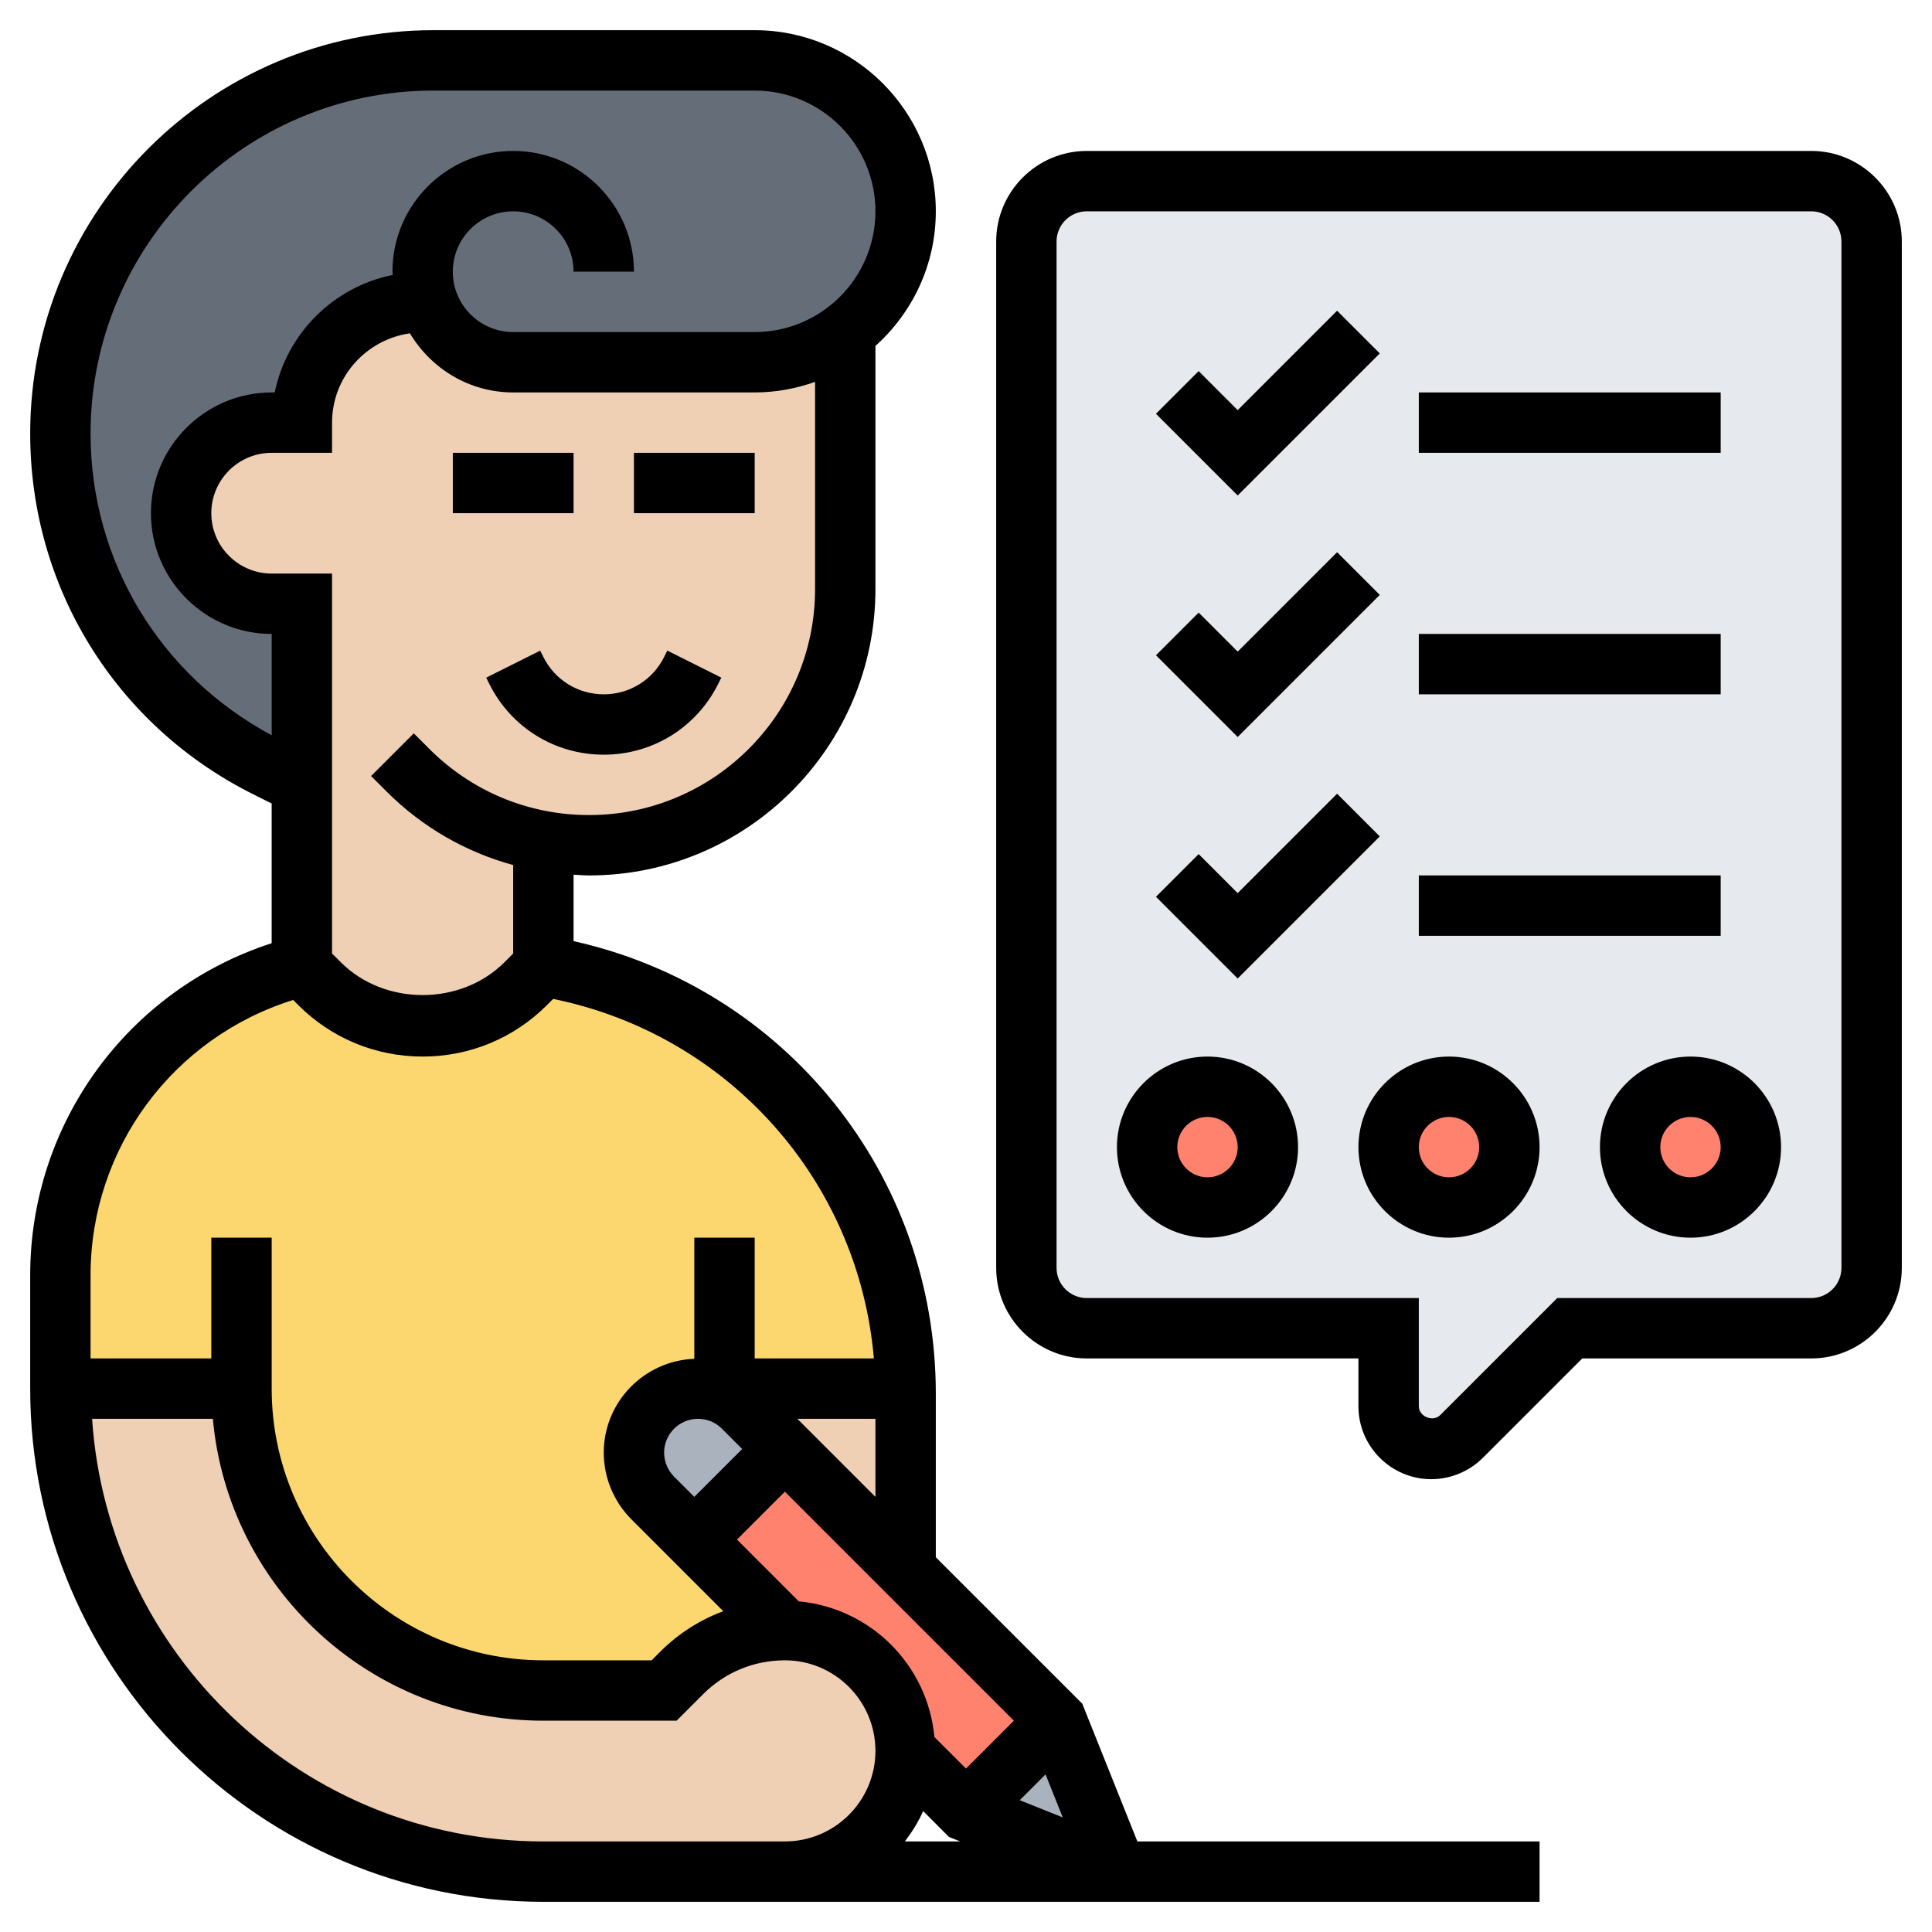 <svg id="_x33_0" enable-background="new 0 0 64 64" height="512" viewBox="0 0 64 64" width="512" xmlns="http://www.w3.org/2000/svg"><g><g><g><path d="m25 12h-8c-.83 0-1.58-.34-2.12-.88-.31-.31-.56-.69-.7-1.12h-.01-.17c-2.21 0-4 1.79-4 4h-1c-1.66 0-3 1.34-3 3 0 .83.34 1.58.88 2.12s1.29.88 2.12.88h1v6l-1.17-.58c-2.09-1.05-3.8-2.64-4.98-4.56-1.19-1.92-1.85-4.16-1.85-6.5 0-6.83 5.53-12.36 12.36-12.36h10.64c1.38 0 2.63.56 3.54 1.46.9.91 1.46 2.16 1.46 3.54 0 1.63-.79 3.09-2 4-.83.63-1.87 1-3 1z" fill="#656d78"/></g><g><path d="m24 46v.19c-.27-.12-.57-.19-.88-.19-.58 0-1.12.24-1.5.62s-.62.92-.62 1.5c0 .56.22 1.1.62 1.5l1.38 1.38 3 3c-1.28 0-2.51.51-3.41 1.41l-.59.59h-4c-5.52 0-10-4.48-10-10h-6v-3.76c0-2.42.82-4.68 2.24-6.49 1.41-1.81 3.41-3.16 5.76-3.75l.59.59c.9.9 2.13 1.41 3.41 1.41s2.51-.51 3.41-1.41l.59-.59c3.46.58 6.46 2.36 8.6 4.88 2.1 2.48 3.36 5.68 3.4 9.12z" fill="#fcd770"/></g><g><path d="m35 57 2 5-5-2z" fill="#aab2bd"/></g><g><path d="m26 48-3 3-1.38-1.38c-.4-.4-.62-.94-.62-1.5 0-.58.24-1.12.62-1.5s.92-.62 1.5-.62c.31 0 .61.07.88.19l.62.43z" fill="#aab2bd"/></g><g><path d="m35 57-3 3-2-2c0-1.1-.45-2.1-1.17-2.83-.73-.72-1.73-1.17-2.83-1.17l-3-3 3-3 4 4z" fill="#ff826e"/></g><g><path d="m24 46h6v.17 5.83l-4-4-1.38-1.38-.62-.43z" fill="#f0d0b4"/></g><g><path d="m30 58c0 2.21-1.79 4-4 4h-8c-8.84 0-16-7.16-16-16h6c0 5.52 4.48 10 10 10h4l.59-.59c.9-.9 2.13-1.41 3.41-1.41 1.1 0 2.1.45 2.83 1.17.72.73 1.17 1.73 1.17 2.83z" fill="#f0d0b4"/></g><g><path d="m28 11v8.51c0 4.69-3.8 8.49-8.49 8.49-.51 0-1.01-.04-1.51-.13v4.13l-.59.59c-.9.9-2.13 1.41-3.41 1.41s-2.51-.51-3.41-1.41l-.59-.59v-6-6h-1c-.83 0-1.58-.34-2.12-.88s-.88-1.29-.88-2.12c0-1.66 1.34-3 3-3h1c0-2.21 1.79-4 4-4h.17.01c.14.43.39.81.7 1.12.54.54 1.29.88 2.12.88h8c1.13 0 2.17-.37 3-1z" fill="#f0d0b4"/></g><g><path d="m62 8v34c0 1.1-.9 2-2 2h-8l-3.59 3.59c-.26.26-.62.41-1 .41-.78 0-1.41-.63-1.41-1.41v-2.59h-10c-1.1 0-2-.9-2-2v-34c0-1.1.9-2 2-2h24c1.1 0 2 .9 2 2z" fill="#e6e9ed"/></g><g><circle cx="56" cy="38" fill="#ff826e" r="2"/></g><g><circle cx="48" cy="38" fill="#ff826e" r="2"/></g><g><circle cx="40" cy="38" fill="#ff826e" r="2"/></g></g><g><path d="m22 21.764c-.381.762-1.147 1.236-2 1.236s-1.619-.474-2-1.236l-.105-.211-1.789.895.105.211c.722 1.444 2.174 2.341 3.789 2.341s3.067-.897 3.789-2.342l.105-.211-1.789-.895z"/><path d="m15 15h4v2h-4z"/><path d="m21 15h4v2h-4z"/><path d="m35.852 56.438-4.852-4.852v-5.421c0-7.254-4.997-13.428-12-14.989v-2.201c.171.009.342.025.515.025 5.23 0 9.485-4.255 9.485-9.485v-8.055c1.224-1.099 2-2.688 2-4.46 0-3.309-2.691-6-6-6h-10.639c-7.367 0-13.361 5.993-13.361 13.36 0 5.094 2.83 9.673 7.385 11.95l.614.307v4.628c-4.747 1.535-7.999 5.95-7.999 11v3.755c0 9.374 7.626 17 17 17h33v-2h-13.323zm-9.391-3.391-2.047-2.047 1.586-1.586 7.586 7.586-1.586 1.586-1.047-1.046c-.222-2.385-2.108-4.271-4.492-4.493zm-3.34-6.047c.3 0 .581.116.793.328l.672.672-1.586 1.586-.672-.672c-.208-.209-.328-.498-.328-.793 0-.618.503-1.121 1.121-1.121zm10.659 12.634.855-.855.57 1.425zm-3.2.36.858.859.369.147h-1.832c.236-.312.446-.643.605-1.006zm-4.166-12.994h2.586v2.586zm.586-27.485c0 4.128-3.358 7.485-7.485 7.485-2 0-3.879-.778-5.293-2.192l-.515-.515-1.414 1.414.515.515c1.181 1.182 2.623 2.005 4.192 2.434v2.93l-.293.293c-1.446 1.445-3.968 1.445-5.414 0l-.293-.293v-12.586h-2c-1.103 0-2-.897-2-2s.897-2 2-2h2v-1c0-1.51 1.125-2.751 2.579-2.958.7 1.167 1.964 1.958 3.421 1.958h8c.702 0 1.373-.128 2-.35zm-24-5.155c0-6.263 5.097-11.36 11.361-11.36h10.639c2.206 0 4 1.794 4 4s-1.794 4-4 4h-8c-1.103 0-2-.897-2-2s.897-2 2-2 2 .897 2 2h2c0-2.206-1.794-4-4-4s-4 1.794-4 4c0 .037.01.07.011.107-1.96.396-3.511 1.934-3.91 3.893h-.101c-2.206 0-4 1.794-4 4s1.794 4 4 4v3.356c-3.703-1.983-6-5.775-6-9.996zm6.712 18.766.167.167c1.1 1.101 2.564 1.707 4.121 1.707s3.021-.606 4.121-1.707l.203-.203c5.832 1.193 10.12 6.035 10.624 11.91h-3.948v-4h-2v4.012c-1.664.065-3 1.43-3 3.109 0 .822.333 1.626.914 2.207l3.045 3.045c-.771.288-1.48.735-2.08 1.334l-.293.293h-3.586c-4.962 0-9-4.037-9-9v-5h-2v4h-4v-2.755c0-4.209 2.735-7.878 6.712-9.119zm8.288 27.874c-7.933 0-14.431-6.195-14.949-14h4c.507 5.598 5.221 10 10.949 10h4.414l.879-.879c.723-.723 1.685-1.121 2.707-1.121 1.654 0 3 1.346 3 3s-1.346 3-3 3z"/><path d="m60 5h-24c-1.654 0-3 1.346-3 3v34c0 1.654 1.346 3 3 3h9v1.586c0 1.331 1.083 2.414 2.414 2.414.635 0 1.257-.258 1.707-.707l3.293-3.293h7.586c1.654 0 3-1.346 3-3v-34c0-1.654-1.346-3-3-3zm1 37c0 .552-.449 1-1 1h-8.414l-3.878 3.878c-.241.241-.708.045-.708-.292v-3.586h-11c-.551 0-1-.448-1-1v-34c0-.552.449-1 1-1h24c.551 0 1 .448 1 1z"/><path d="m45.707 11.707-1.414-1.414-3.293 3.293-1.293-1.293-1.414 1.414 2.707 2.707z"/><path d="m47 13h10v2h-10z"/><path d="m45.707 19.707-1.414-1.414-3.293 3.293-1.293-1.293-1.414 1.414 2.707 2.707z"/><path d="m47 21h10v2h-10z"/><path d="m45.707 27.707-1.414-1.414-3.293 3.293-1.293-1.293-1.414 1.414 2.707 2.707z"/><path d="m47 29h10v2h-10z"/><path d="m40 35c-1.654 0-3 1.346-3 3s1.346 3 3 3 3-1.346 3-3-1.346-3-3-3zm0 4c-.551 0-1-.448-1-1s.449-1 1-1 1 .448 1 1-.449 1-1 1z"/><path d="m48 35c-1.654 0-3 1.346-3 3s1.346 3 3 3 3-1.346 3-3-1.346-3-3-3zm0 4c-.551 0-1-.448-1-1s.449-1 1-1 1 .448 1 1-.449 1-1 1z"/><path d="m56 35c-1.654 0-3 1.346-3 3s1.346 3 3 3 3-1.346 3-3-1.346-3-3-3zm0 4c-.551 0-1-.448-1-1s.449-1 1-1 1 .448 1 1-.449 1-1 1z"/></g></g></svg>